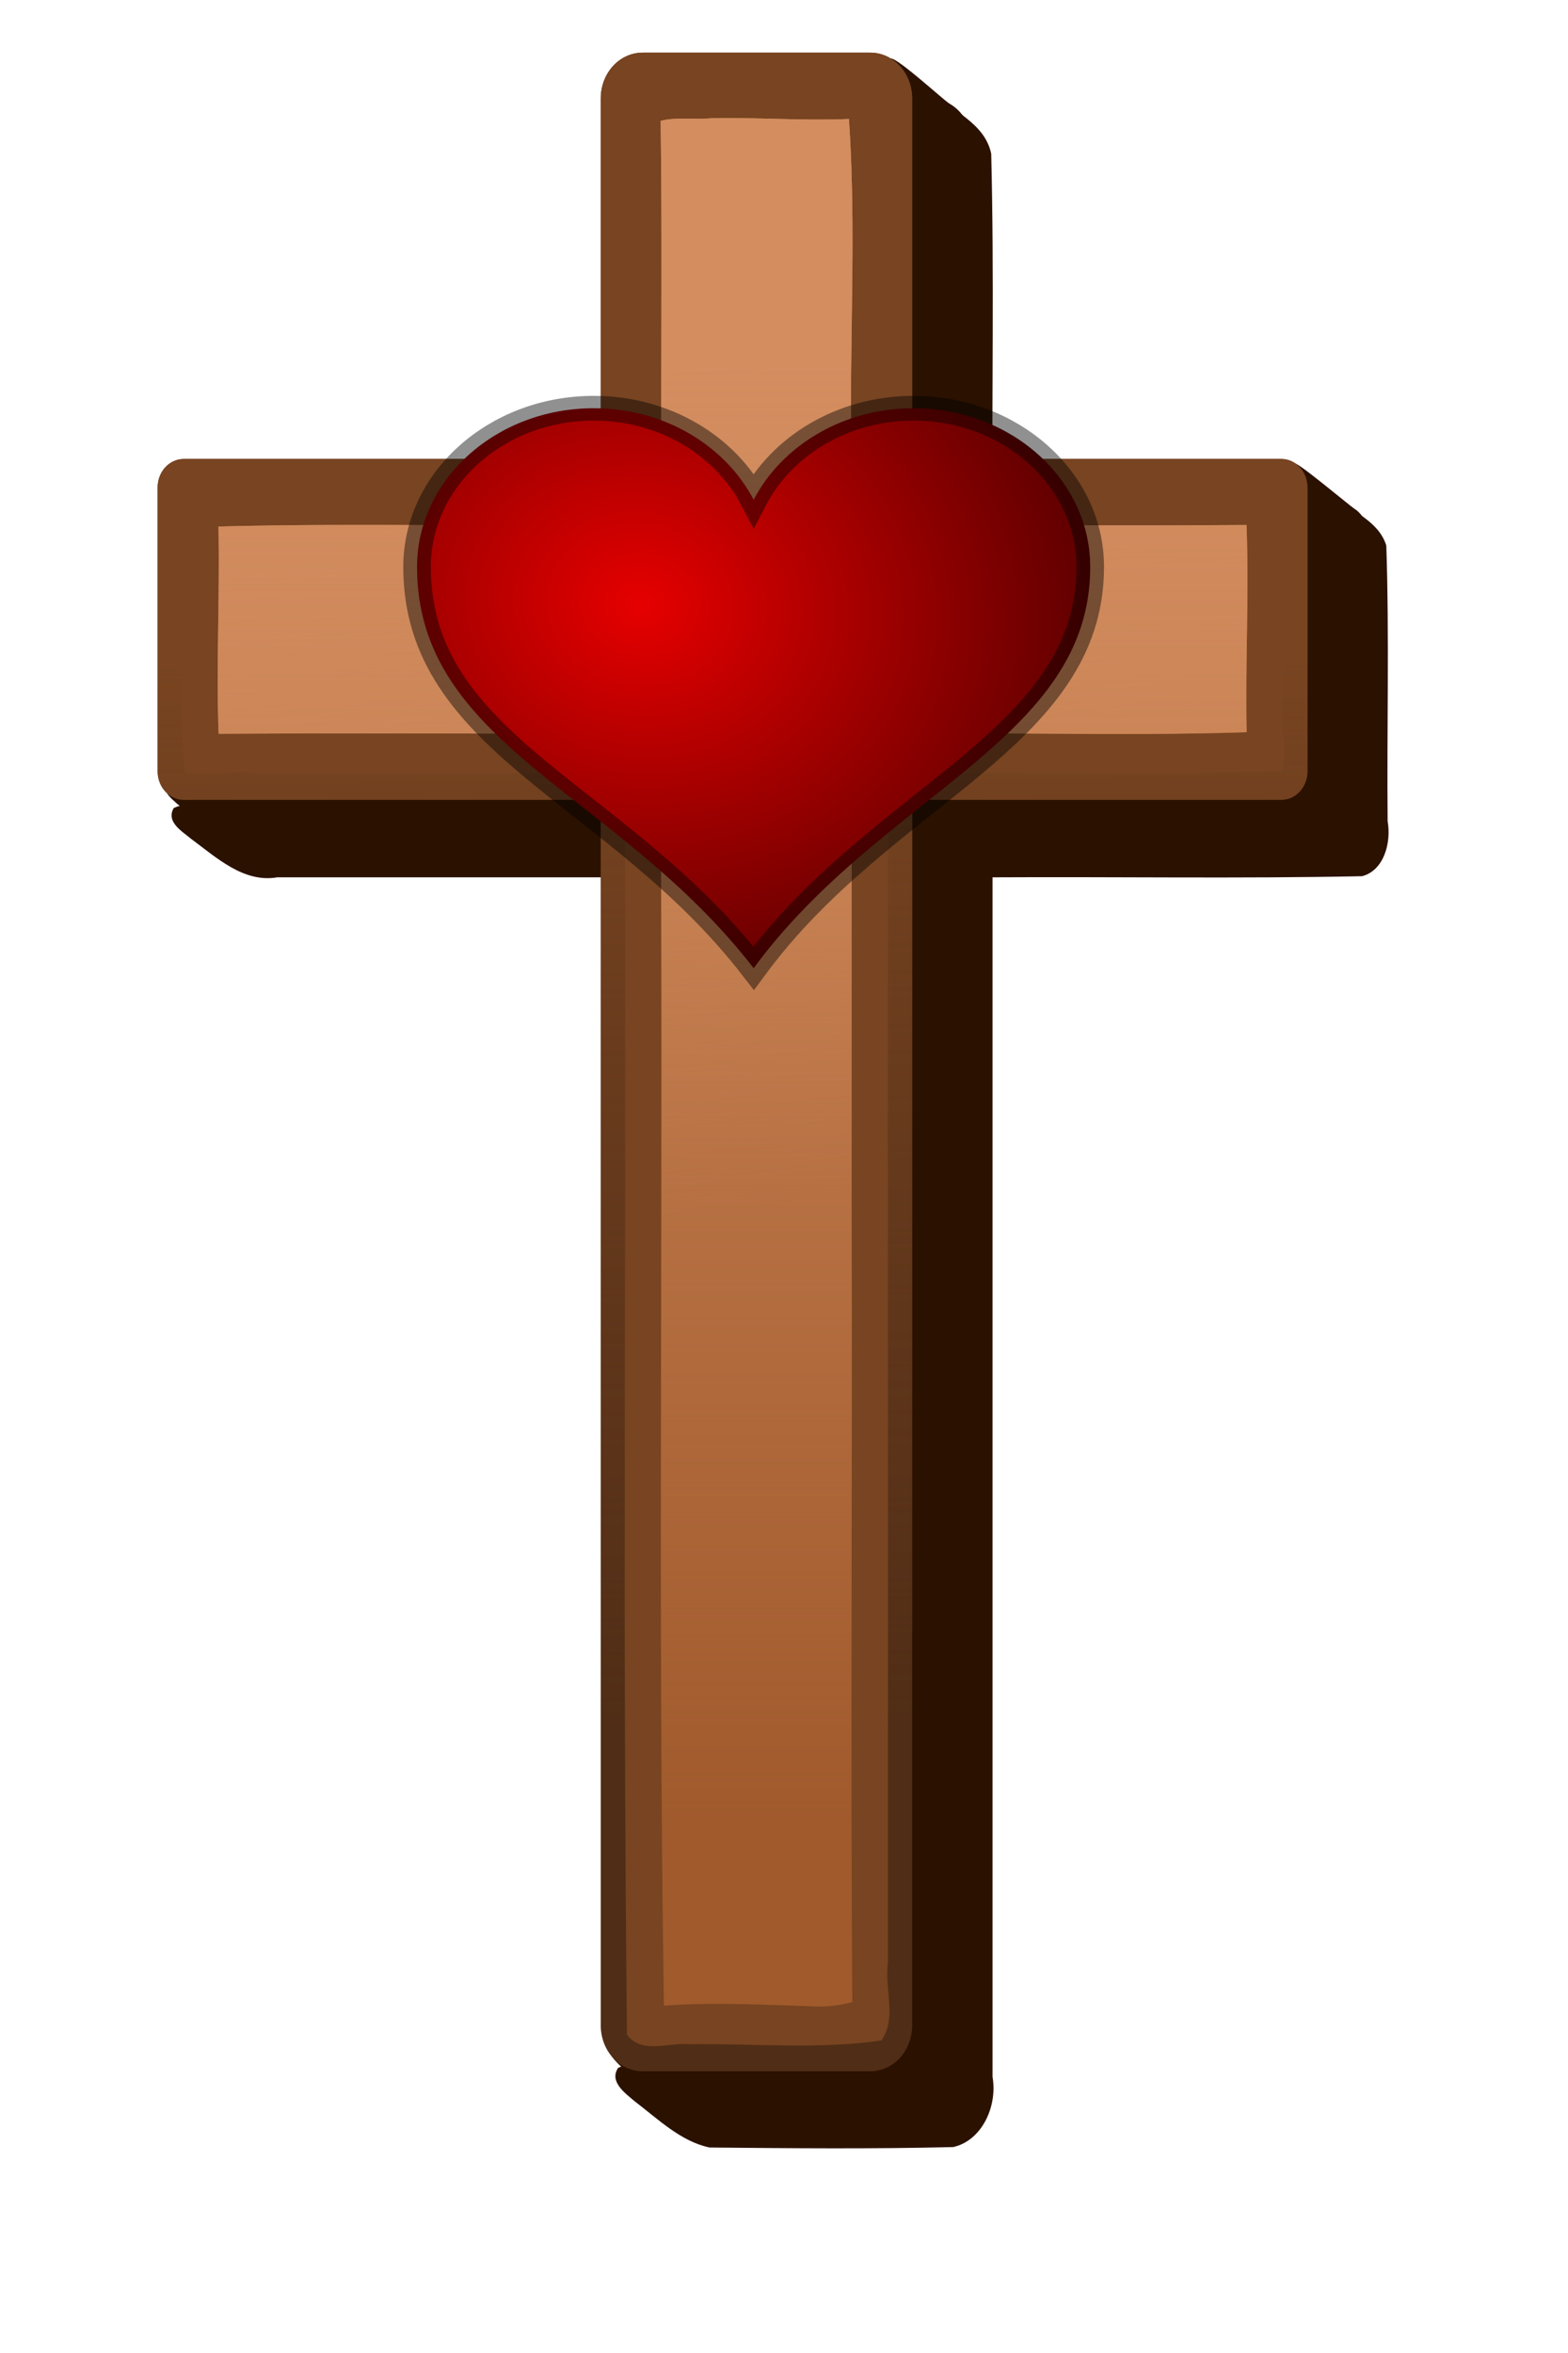 <?xml version="1.0"?><svg width="625" height="937.5" xmlns="http://www.w3.org/2000/svg" xmlns:xlink="http://www.w3.org/1999/xlink">
 <g>
  <title>Layer 1</title>
  <use x="0" y="0" transform="matrix(1.033 0 0 1.13 -96.74 -25.166)" xlink:href="#svg_24" id="svg_25"/>
  <use fill="#ff0000" x="555.791" y="427.394" transform="matrix(0.587 0 0 0.527 -234.138 -168.437)" xlink:href="#svg_33" id="svg_34"/>
 </g>
 <defs>
  <symbol id="svg_24" height="800" width="800" xmlns:xlink="http://www.w3.org/1999/xlink">
   <defs>
    <linearGradient id="svg_17">
     <stop stop-color="#d38d5f" offset="0" id="svg_23"/>
     <stop stop-color="#d38d5f" stop-opacity="0" offset="1" id="svg_22"/>
    </linearGradient>
    <linearGradient id="svg_19">
     <stop stop-color="#784421" offset="0" id="svg_21"/>
     <stop stop-color="#784421" stop-opacity="0" offset="1" id="svg_20"/>
    </linearGradient>
    <linearGradient gradientTransform="matrix(0.911,0,0,0.911,963.263,96.571)" gradientUnits="userSpaceOnUse" xlink:href="#svg_19" id="svg_11" y2="867.287" x2="-628.75" y1="451.501" x1="-631.285"/>
    <linearGradient gradientTransform="matrix(0.911,0,0,0.911,963.263,96.571)" gradientUnits="userSpaceOnUse" xlink:href="#svg_17" id="svg_7" y2="661.55" x2="-625.657" y1="222.335" x1="-672.268"/>
    <filter id="svg_15" color-interpolation-filters="sRGB">
     <feGaussianBlur stdDeviation="9.784" id="svg_18"/>
    </filter>
    <linearGradient gradientTransform="matrix(0.911,0,0,0.911,963.263,96.571)" gradientUnits="userSpaceOnUse" xlink:href="#svg_17" id="svg_5" y2="901.774" x2="-634.621" y1="337.069" x1="-634.621"/>
   </defs>
   <g id="svg_2" transform="translate(0,-252.362)">
    <g id="svg_3">
     <path fill="#2b1100" filter="url(#svg_15)" id="svg_14" transform="matrix(0.911,0,0,0.911,18.799,76.963)" d="m464.286,244.851c-6.999,2.083 -2.959,11.531 -7,15.625c-5.876,0.44 -11.834,-0.973 -17.75,-0.055c-20.389,0.469 -40.985,-1.215 -61.25,0.898c-11.384,3.471 -16.617,16.458 -14.688,27.594c0,42.885 0,85.771 0,128.656c-58.91,0.274 -117.874,-0.551 -176.75,0.438c-9.243,2.186 -12.455,12.929 -10.844,21.344c0,30.229 0,60.458 0,90.688c-6.59,-0.028 -14.249,-3.127 -20.25,-0.312c-3.467,5.437 3.803,9.15 7.293,11.878c10.93,7.381 22.368,17.167 36.582,14.934c54.656,0 109.312,0 163.969,0c0,153.677 0,307.354 0,461.031c-6.366,0 -13.692,-2.771 -19.594,-0.281c-4.053,5.444 3.291,10.062 6.97,12.956c9.921,6.904 19.607,15.599 31.749,17.902c34.373,0.292 68.837,0.598 103.156,-0.171c12.022,-2.408 18.88,-15.6 16.688,-27.187c0,-154.75 0,-309.5 0,-464.25c52.17,-0.273 104.395,0.55 156.531,-0.438c9.237,-2.208 12.432,-12.894 10.808,-21.344c-0.352,-35.524 0.737,-71.188 -0.558,-106.625c-3.268,-9.546 -14.178,-12.673 -21.125,-19c-4.261,-2.727 -9.257,-8.853 -14.5,-6.812c-4.18,4.468 1.259,10.463 0.562,15.281c-6.255,0.393 -12.624,-0.769 -18.938,-0.031c-37.594,0 -75.188,0 -112.781,0c-0.36,-47.02 0.738,-94.128 -0.562,-141.094c-2.844,-12.189 -16.617,-16.069 -24.469,-24.281c-4.092,-2.949 -8.325,-6.398 -13.25,-7.344l0,-0z"/>
     <path fill="#2b1100" id="svg_13" d="m364.743,309.37c-8.961,0 -16.179,7.217 -16.179,16.179l0,127.094l-160.904,0c-5.586,0 -10.083,4.497 -10.083,10.083l0,92.631l-18.791,-1.612c-5.566,-0.478 23.288,19.07 28.874,19.07l160.904,0l0,426.923l-17.909,-1.44c-7.711,-0.62 23.287,20.815 30.522,22.431c1.147,0.256 2.34,0.391 3.565,0.391l87.815,0c8.961,0 16.179,-7.217 16.179,-16.179l0,-432.126l142.447,0c5.586,0 10.083,-4.497 10.083,-10.083l0,-100.006c0,-3.769 -2.047,-7.042 -5.095,-8.773c-1.469,-0.834 -23.25,-17.536 -22.898,-15.753l2.851,14.443l-127.389,0l0,-127.094c0,-6.258 -3.52,-11.666 -8.696,-14.359c-2.236,-1.163 -22.531,-18.331 -23.081,-15.685l-2.883,13.865l-69.334,0z"/>
     <path fill="#502d16" id="svg_12" d="m341.635,293.194c-8.961,0 -16.179,7.217 -16.179,16.179l0,127.094l-160.904,0c-5.586,0 -10.083,4.497 -10.083,10.083l0,100.006c0,5.586 4.497,10.083 10.083,10.083l160.904,0l0,432.126c0,8.961 7.217,16.179 16.179,16.179l87.815,0c8.961,0 16.179,-7.217 16.179,-16.179l0,-432.126l142.447,0c5.586,0 10.083,-4.497 10.083,-10.083l0,-100.006c0,-5.586 -4.497,-10.083 -10.083,-10.083l-142.447,0l0,-127.094c0,-8.961 -7.217,-16.179 -16.179,-16.179l-87.815,0z"/>
     <path fill="url(#svg_11)" id="svg_10" d="m341.635,293.194c-8.961,0 -16.179,7.217 -16.179,16.179l0,127.094l-160.904,0c-5.586,0 -10.083,4.497 -10.083,10.083l0,100.006c0,5.586 4.497,10.083 10.083,10.083l160.904,0l0,432.126c0,8.961 7.217,16.179 16.179,16.179l87.815,0c8.961,0 16.179,-7.217 16.179,-16.179l0,-432.126l142.447,0c5.586,0 10.083,-4.497 10.083,-10.083l0,-100.006c0,-5.586 -4.497,-10.083 -10.083,-10.083l-142.447,0l0,-127.094c0,-8.961 -7.217,-16.179 -16.179,-16.179l-87.815,0z"/>
     <path fill="#784421" id="svg_9" d="m428.766,302.223c-30.332,1.466 -60.85,-1.438 -91.062,1.481c-6.446,7.023 -1.627,17.283 -2.905,25.778c0,38.719 0,77.438 0,116.157c-56.869,0.878 -113.761,-0.932 -170.617,0.968c-2.245,7.742 1.068,15.771 -0.212,23.698c0.217,25.55 -1.444,51.273 0.924,76.678c8.924,1.943 18.049,-0.953 27.116,0.313c47.568,0 95.136,0 142.703,0c0.632,148.244 -0.885,296.593 0.854,444.773c5.86,7.042 16.04,2.622 23.841,3.351c24.776,-0.326 49.703,1.936 74.314,-1.328c6.153,-7.725 1.125,-18.317 2.564,-27.259c0,-139.779 0,-279.558 0,-419.337c50.725,-0.982 101.48,1.028 152.188,-1.025c2.168,-8.336 -1.107,-16.962 0.178,-25.464c-0.149,-24.952 1.418,-50.077 -0.919,-74.884c-8.924,-1.943 -18.049,0.953 -27.116,-0.313c-41.377,0 -82.755,0 -124.132,0c-1.6,-47.001 2.218,-94.309 -1.937,-141.108c-1.512,-1.554 -3.689,-2.374 -5.782,-2.478l0,-0z"/>
     <path fill="#a05a2c" id="svg_8" d="m368.21,316.323c-6.458,0.566 -13.253,-0.536 -19.625,0.911c0.702,47.356 -0.036,94.718 0.228,142.077c-56.95,1.386 -113.924,-0.434 -170.874,0.968c0.594,24.362 -0.94,48.733 0.057,73.089c56.796,-0.335 113.593,0.055 170.39,-0.085c1.488,149.507 -1.084,299.032 1.424,448.533c20.163,-1.347 40.402,-0.221 60.471,0.342c4.094,-0.115 8.295,-0.6 12.248,-1.624c-0.707,-92.988 0.045,-185.98 -0.256,-278.969c0,-55.904 0,-111.808 0,-167.712c50.792,-1.589 101.623,0.546 152.416,-1.054c-0.571,-24.353 1.001,-48.715 -0.057,-73.061c-50.454,0.335 -100.908,-0.055 -151.362,0.085c-3.409,-47.634 1.554,-95.623 -2.051,-143.245c-17.668,0.719 -35.338,-0.613 -53.008,-0.256l0,-0z"/>
     <path fill="url(#svg_7)" id="svg_6" d="m368.21,316.323c-6.458,0.566 -13.253,-0.536 -19.625,0.911c0.702,47.356 -0.036,94.718 0.228,142.077c-56.95,1.386 -113.924,-0.434 -170.874,0.968c0.594,24.362 -0.94,48.733 0.057,73.089c56.796,-0.335 113.593,0.055 170.39,-0.085c1.488,149.507 -1.084,299.032 1.424,448.533c20.163,-1.347 40.402,-0.221 60.471,0.342c4.094,-0.115 8.295,-0.6 12.248,-1.624c-0.707,-92.988 0.045,-185.98 -0.256,-278.969c0,-55.904 0,-111.808 0,-167.712c50.792,-1.589 101.623,0.546 152.416,-1.054c-0.571,-24.353 1.001,-48.715 -0.057,-73.061c-50.454,0.335 -100.908,-0.055 -151.362,0.085c-3.409,-47.634 1.554,-95.623 -2.051,-143.245c-17.668,0.719 -35.338,-0.613 -53.008,-0.256l0,-0z"/>
     <path fill="url(#svg_5)" id="svg_4" d="m368.21,316.323c-6.458,0.566 -13.253,-0.536 -19.625,0.911c0.702,47.356 -0.036,94.718 0.228,142.077c-56.95,1.386 -113.924,-0.434 -170.874,0.968c0.594,24.362 -0.94,48.733 0.057,73.089c56.796,-0.335 113.593,0.055 170.39,-0.085c1.488,149.507 -1.084,299.032 1.424,448.533c20.163,-1.347 40.402,-0.221 60.471,0.342c4.094,-0.115 8.295,-0.6 12.248,-1.624c-0.707,-92.988 0.045,-185.98 -0.256,-278.969c0,-55.904 0,-111.808 0,-167.712c50.792,-1.589 101.623,0.546 152.416,-1.054c-0.571,-24.353 1.001,-48.715 -0.057,-73.061c-50.454,0.335 -100.908,-0.055 -151.362,0.085c-3.409,-47.634 1.554,-95.623 -2.051,-143.245c-17.668,0.719 -35.338,-0.613 -53.008,-0.256l0,-0z"/>
    </g>
   </g>
  </symbol>
  <symbol width="595.276pt" id="svg_33" height="841.89pt" xmlns:xlink="http://www.w3.org/1999/xlink">
   <defs>
    <linearGradient id="svg_30">
     <stop stop-color="#e60000" offset="0" id="svg_32"/>
     <stop stop-color="#490000" offset="1" id="svg_31"/>
    </linearGradient>
    <radialGradient xlink:href="#svg_30" r="237.912" id="svg_29" gradientUnits="userSpaceOnUse" gradientTransform="matrix(1.367,0.695,-0.657,1.292,121.382,-241.011)" fy="314.254" fx="265.441" cy="314.254" cx="265.441"/>
   </defs>
   <g id="svg_27">
    <path fill="url(#svg_29)" stroke="black" stroke-width="18.7" stroke-miterlimit="4" stroke-opacity="0.437" id="svg_28" d="m246.273,200.86c-66.24,0 -120,53.76 -120,120c0,134.756 135.933,170.087 228.562,303.308c87.574,-132.403 228.562,-172.855 228.562,-303.308c0,-66.24 -53.76,-120 -120,-120c-48.048,0 -89.402,28.37 -108.562,69.187c-19.161,-40.817 -60.514,-69.188 -108.562,-69.187z"/>
   </g>
  </symbol>
 </defs>
</svg>